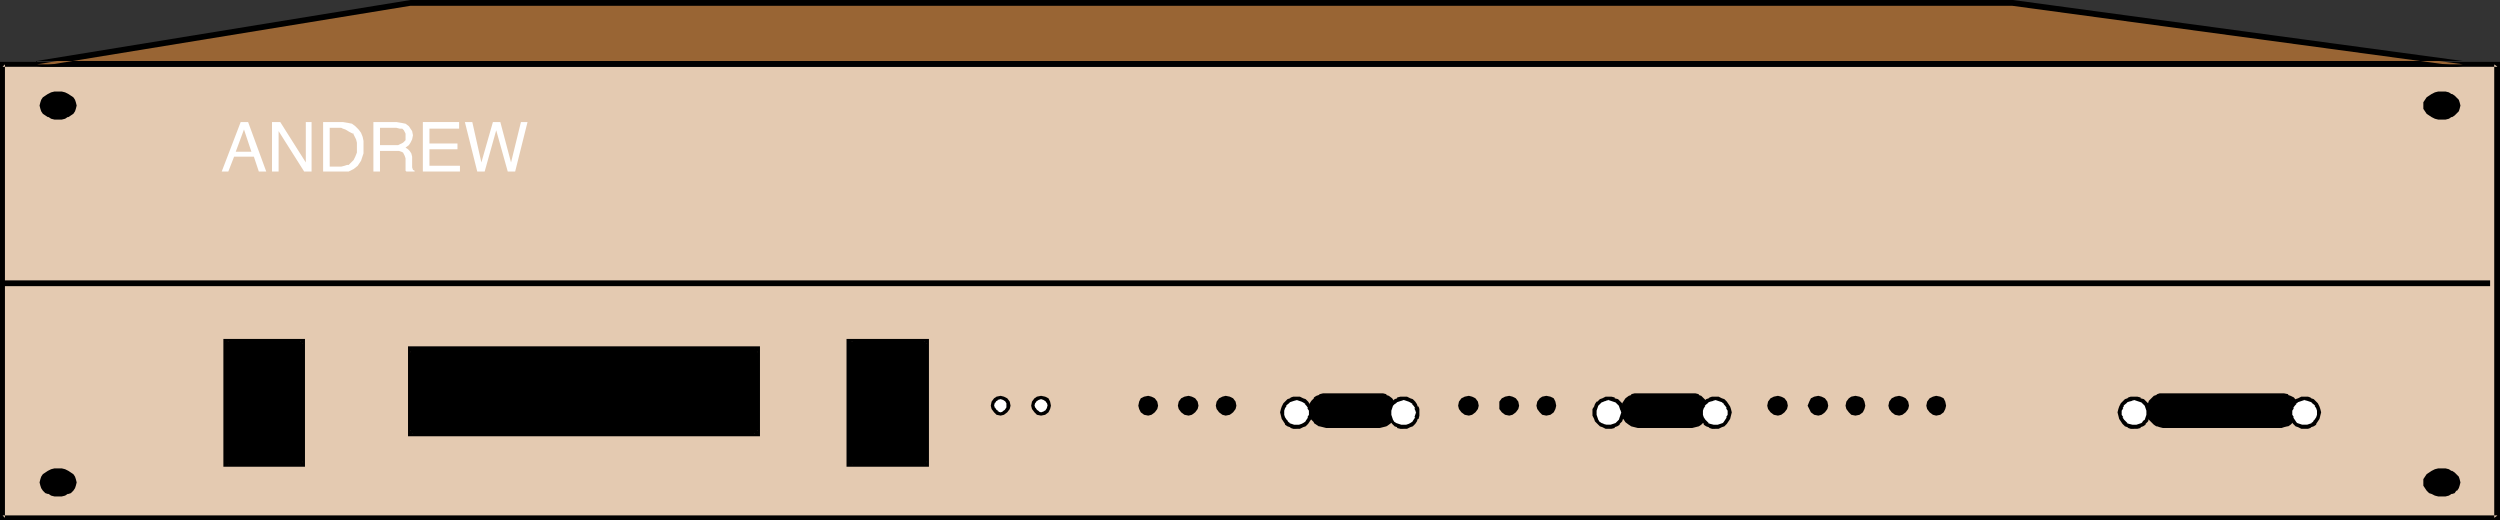 <?xml version="1.0" encoding="UTF-8" standalone="no"?>
<svg
   version="1.0"
   width="129.681mm"
   height="26.992mm"
   id="svg72"
   sodipodi:docname="Andrew Bridgeport 7606.wmf"
   xmlns:inkscape="http://www.inkscape.org/namespaces/inkscape"
   xmlns:sodipodi="http://sodipodi.sourceforge.net/DTD/sodipodi-0.dtd"
   xmlns="http://www.w3.org/2000/svg"
   xmlns:svg="http://www.w3.org/2000/svg">
  <rect width="100%" height="100%" fill="#333333" stroke="none"/>
  <sodipodi:namedview
     id="namedview72"
     pagecolor="#ffffff"
     bordercolor="#000000"
     borderopacity="0.25"
     inkscape:showpageshadow="2"
     inkscape:pageopacity="0.0"
     inkscape:pagecheckerboard="0"
     inkscape:deskcolor="#d1d1d1"
     inkscape:document-units="mm" />
  <defs
     id="defs1">
    <pattern
       id="WMFhbasepattern"
       patternUnits="userSpaceOnUse"
       width="6"
       height="6"
       x="0"
       y="0" />
  </defs>
  <path
     style="fill:#e4cab1;fill-opacity:1;fill-rule:evenodd;stroke:none"
     d="M 489.647,101.532 V 12.611 H 0.485 v 88.921 z"
     id="path1" />
  <path
     style="fill:#000000;fill-opacity:1;fill-rule:evenodd;stroke:none"
     d="M 490.132,102.017 V 12.126 H 0 v 89.891 h 490.132 l -0.485,-0.97 H 0.485 l 0.485,0.485 V 12.611 L 0.485,13.096 H 489.647 l -0.646,-0.485 v 88.921 l 0.646,-0.485 z"
     id="path2" />
  <path
     style="fill:#996534;fill-opacity:1;fill-rule:evenodd;stroke:none"
     d="M 394.627,0.485 482.86,12.611 H 7.272 L 80.477,0.485 Z"
     id="path3" />
  <path
     style="fill:#000000;fill-opacity:1;fill-rule:evenodd;stroke:none"
     d="m 394.627,1.132 h -0.162 l 88.395,11.964 v -1.132 H 7.272 v 1.132 L 80.477,1.132 v 0 H 394.627 V 0 H 80.477 V 0 L 7.11,11.964 7.272,13.096 H 482.86 v -1.132 L 394.627,0 v 0 z"
     id="path4" />
  <path
     style="fill:#000000;fill-opacity:1;fill-rule:evenodd;stroke:none"
     d="M 0.485,56.101 H 488.193 V 54.969 H 0.485 Z"
     id="path5" />
  <path
     style="fill:#000000;fill-opacity:1;fill-rule:evenodd;stroke:none"
     d="M 148.51,85.041 V 68.388 H 80.477 v 16.652 z"
     id="path6" />
  <path
     style="fill:#000000;fill-opacity:1;fill-rule:evenodd;stroke:none"
     d="M 148.995,85.526 V 67.903 H 79.992 v 17.623 h 69.003 l -0.485,-1.132 H 80.477 l 0.485,0.647 V 68.388 l -0.485,0.647 h 68.034 l -0.646,-0.647 v 16.652 l 0.646,-0.647 z"
     id="path7" />
  <path
     style="fill:#000000;fill-opacity:1;fill-rule:evenodd;stroke:none"
     d="M 59.307,91.023 V 66.933 H 44.278 v 24.089 z"
     id="path8" />
  <path
     style="fill:#000000;fill-opacity:1;fill-rule:evenodd;stroke:none"
     d="M 59.792,91.508 V 66.448 H 43.794 V 91.508 H 59.792 L 59.307,90.538 H 44.278 l 0.485,0.485 V 66.933 L 44.278,67.418 H 59.307 L 58.822,66.933 v 24.089 l 0.485,-0.485 z"
     id="path9" />
  <path
     style="fill:#000000;fill-opacity:1;fill-rule:evenodd;stroke:none"
     d="M 181.638,91.023 V 66.933 h -15.19 v 24.089 z"
     id="path10" />
  <path
     style="fill:#000000;fill-opacity:1;fill-rule:evenodd;stroke:none"
     d="M 182.123,91.508 V 66.448 h -16.16 v 25.06 h 16.16 l -0.485,-0.97 h -15.19 l 0.646,0.485 V 66.933 l -0.646,0.485 h 15.19 L 181.153,66.933 v 24.089 l 0.485,-0.485 z"
     id="path11" />
  <path
     style="fill:#000000;fill-opacity:1;fill-rule:evenodd;stroke:none"
     d="m 270.518,83.424 h 0.646 l 0.485,-0.162 0.485,-0.323 0.485,-0.323 0.485,-0.485 0.162,-0.485 0.162,-0.647 0.162,-0.485 -0.162,-0.647 -0.162,-0.647 -0.162,-0.485 -0.485,-0.485 -0.485,-0.323 -0.485,-0.162 -0.485,-0.323 h -0.646 -10.504 -0.646 l -0.646,0.323 -0.485,0.162 -0.323,0.323 -0.485,0.485 -0.323,0.485 -0.162,0.647 v 0.647 0.485 l 0.162,0.647 0.323,0.485 0.485,0.485 0.323,0.323 0.485,0.323 0.646,0.162 h 0.646 z"
     id="path12" />
  <path
     style="fill:#000000;fill-opacity:1;fill-rule:evenodd;stroke:none"
     d="m 270.518,83.909 v 0 l 0.646,-0.162 0.646,-0.162 v 0 l 0.485,-0.323 0.646,-0.485 0.323,-0.485 0.323,-0.485 v 0 l 0.323,-0.647 v -0.647 -0.808 l -0.323,-0.485 V 79.059 l -0.323,-0.485 -0.323,-0.485 -0.646,-0.485 -0.485,-0.162 v -0.162 l -0.646,-0.162 h -0.646 -10.504 -0.646 l -0.646,0.162 -0.162,0.162 -0.485,0.162 -0.485,0.323 v 0.162 l -0.485,0.485 -0.323,0.485 v 0.162 l -0.162,0.485 v 0.808 0.647 l 0.162,0.647 v 0 l 0.323,0.485 0.485,0.485 v 0.162 l 0.485,0.323 0.485,0.323 h 0.162 l 0.646,0.162 0.646,0.162 v 0 h 10.504 V 83.101 h -10.504 v 0 h -0.646 0.162 l -0.646,-0.323 v 0.162 l -0.485,-0.323 h 0.162 l -0.485,-0.323 v 0 l -0.323,-0.485 v 0.162 l -0.323,-0.485 h 0.162 l -0.162,-0.485 v 0 l -0.162,-0.647 v 0.162 l 0.162,-0.647 v 0.162 l 0.162,-0.647 -0.162,0.162 0.323,-0.485 v 0 l 0.323,-0.485 v 0 l 0.485,-0.323 h -0.162 l 0.485,-0.323 v 0.162 l 0.646,-0.162 h -0.162 l 0.646,-0.162 v 0 h 10.504 v 0 l 0.485,0.162 v 0 l 0.485,0.162 v -0.162 l 0.485,0.323 v 0 l 0.485,0.323 h -0.162 l 0.485,0.485 v 0 l 0.162,0.485 v -0.162 l 0.162,0.647 v -0.162 0.647 -0.162 0.647 0 l -0.162,0.485 v 0 l -0.162,0.485 v -0.162 l -0.485,0.485 h 0.162 l -0.485,0.323 v 0 l -0.485,0.323 v -0.162 l -0.485,0.323 v 0 h -0.485 v 0 z"
     id="path13" />
  <path
     style="fill:#ffffff;fill-opacity:1;fill-rule:evenodd;stroke:none"
     d="m 275.204,83.747 0.485,-0.162 0.646,-0.162 0.323,-0.162 0.485,-0.323 0.323,-0.485 0.162,-0.485 0.323,-0.485 v -0.647 -0.485 l -0.323,-0.485 -0.162,-0.485 -0.323,-0.323 -0.485,-0.485 -0.323,-0.162 -0.646,-0.162 -0.485,-0.162 -0.646,0.162 -0.485,0.162 -0.485,0.162 -0.485,0.485 -0.323,0.323 -0.162,0.485 -0.162,0.485 -0.162,0.485 0.162,0.647 0.162,0.485 0.162,0.485 0.323,0.485 0.485,0.323 0.485,0.162 0.485,0.162 z"
     id="path14" />
  <path
     style="fill:#000000;fill-opacity:1;fill-rule:evenodd;stroke:none"
     d="m 275.204,84.071 h 0.646 l 0.646,-0.323 0.485,-0.162 0.485,-0.485 0.323,-0.485 0.162,-0.485 h 0.162 l 0.162,-0.647 V 80.837 80.191 l -0.162,-0.485 h -0.162 l -0.162,-0.485 -0.323,-0.485 v 0 l -0.485,-0.485 -0.485,-0.162 -0.646,-0.323 h -0.646 -0.646 l -0.646,0.162 v 0.162 l -0.485,0.162 -0.485,0.485 h -0.162 l -0.162,0.485 -0.323,0.485 v 0 l -0.323,0.485 v 0.647 0.647 l 0.323,0.647 v 0 l 0.323,0.485 0.323,0.485 0.485,0.485 0.485,0.162 v 0.162 l 0.646,0.162 h 0.646 v -0.808 h -0.485 v 0 l -0.485,-0.162 v 0 l -0.485,-0.162 -0.485,-0.323 0.162,0.162 -0.323,-0.485 -0.162,-0.485 v 0 l -0.162,-0.485 v 0 -0.485 0.162 -0.647 0.162 l 0.162,-0.485 v 0 l 0.162,-0.485 v 0 l 0.323,-0.323 v 0 l 0.485,-0.323 h -0.162 l 0.485,-0.162 v 0 l 0.485,-0.162 v 0 l 0.485,-0.162 v 0 l 0.485,0.162 v 0 l 0.485,0.162 v 0 l 0.323,0.162 v 0 l 0.485,0.323 h -0.162 l 0.323,0.323 v 0 l 0.323,0.485 h -0.162 l 0.162,0.485 v -0.162 l 0.162,0.647 v -0.162 l -0.162,0.485 v 0 l -0.162,0.485 h 0.162 l -0.323,0.485 -0.323,0.485 0.162,-0.162 -0.485,0.323 -0.323,0.162 v 0 l -0.485,0.162 v 0 h -0.485 v 0 z"
     id="path15" />
  <path
     style="fill:#ffffff;fill-opacity:1;fill-rule:evenodd;stroke:none"
     d="m 254.197,83.747 0.646,-0.162 0.485,-0.162 0.485,-0.162 0.323,-0.323 0.323,-0.485 0.323,-0.485 0.162,-0.485 v -0.647 -0.485 l -0.162,-0.485 -0.323,-0.485 -0.323,-0.323 -0.323,-0.485 -0.485,-0.162 -0.485,-0.162 -0.646,-0.162 -0.485,0.162 -0.646,0.162 -0.485,0.162 -0.646,0.808 -0.323,0.485 -0.162,0.485 v 0.485 0.647 l 0.162,0.485 0.323,0.485 0.323,0.485 0.323,0.323 0.485,0.162 0.646,0.162 z"
     id="path16" />
  <path
     style="fill:#000000;fill-opacity:1;fill-rule:evenodd;stroke:none"
     d="m 254.197,84.071 h 0.646 l 0.646,-0.323 0.485,-0.162 0.485,-0.485 0.323,-0.485 0.323,-0.485 v 0 l 0.162,-0.647 0.162,-0.647 -0.162,-0.647 -0.162,-0.485 v 0 l -0.323,-0.485 -0.323,-0.485 v 0 l -0.485,-0.485 -0.485,-0.162 -0.646,-0.323 h -0.646 -0.646 l -0.485,0.162 -0.162,0.162 -0.485,0.162 -0.808,0.808 -0.323,0.647 v 0 l -0.162,0.485 -0.162,0.647 0.162,0.647 0.162,0.647 v 0 l 0.323,0.485 0.323,0.485 v 0.162 l 0.485,0.323 0.485,0.162 0.162,0.162 0.485,0.162 h 0.646 l 0.162,-0.808 h -0.646 v 0 l -0.485,-0.162 v 0 l -0.485,-0.162 h 0.162 l -0.485,-0.323 h 0.162 l -0.323,-0.323 v 0 l -0.323,-0.485 v 0 l -0.162,-0.485 v 0 -0.485 0.162 -0.647 0.162 l 0.162,-0.485 v 0 l 0.323,-0.485 h -0.162 l 0.808,-0.647 h -0.162 l 0.485,-0.162 v 0 l 0.485,-0.162 v 0 l 0.646,-0.162 h -0.162 l 0.485,0.162 v 0 l 0.485,0.162 v 0 l 0.323,0.162 v 0 l 0.485,0.323 h -0.162 l 0.323,0.323 v 0 l 0.323,0.485 h -0.162 l 0.323,0.485 v -0.162 0.647 -0.162 0.485 0 l -0.323,0.485 h 0.162 l -0.323,0.485 -0.323,0.485 0.162,-0.162 -0.485,0.323 -0.323,0.162 v 0 l -0.485,0.162 v 0 h -0.485 0.162 z"
     id="path17" />
  <path
     style="fill:#000000;fill-opacity:1;fill-rule:evenodd;stroke:none"
     d="m 331.764,83.424 h 0.485 l 0.646,-0.162 0.485,-0.323 0.485,-0.323 0.323,-0.485 0.323,-0.485 0.162,-0.647 v -0.485 -0.647 l -0.162,-0.647 -0.323,-0.485 -0.323,-0.485 -0.485,-0.323 -0.485,-0.162 -0.646,-0.323 h -0.485 -10.666 -0.646 l -0.485,0.323 -0.485,0.162 -0.485,0.323 -0.323,0.485 -0.323,0.485 -0.162,0.647 v 0.647 0.485 l 0.162,0.647 0.323,0.485 0.323,0.485 0.485,0.323 0.485,0.323 0.485,0.162 h 0.646 z"
     id="path18" />
  <path
     style="fill:#000000;fill-opacity:1;fill-rule:evenodd;stroke:none"
     d="m 331.764,83.909 v 0 l 0.646,-0.162 0.646,-0.162 v 0 l 0.485,-0.323 0.485,-0.485 0.485,-0.485 0.323,-0.485 v 0 l 0.162,-0.647 0.162,-0.647 -0.162,-0.808 -0.162,-0.485 V 79.059 l -0.323,-0.485 -0.485,-0.485 -0.485,-0.485 -0.485,-0.162 v -0.162 l -0.646,-0.162 h -0.646 -10.666 -0.646 l -0.646,0.162 v 0.162 l -0.485,0.162 -0.646,0.485 -0.323,0.485 -0.323,0.485 v 0.162 l -0.162,0.485 -0.162,0.808 0.162,0.647 0.162,0.647 v 0 l 0.323,0.485 0.323,0.485 0.646,0.485 0.485,0.323 v 0 l 0.646,0.162 0.646,0.162 v 0 h 10.666 V 83.101 h -10.666 0.162 -0.646 v 0 l -0.485,-0.323 v 0.162 l -0.485,-0.323 v 0 l -0.485,-0.323 h 0.162 l -0.485,-0.485 v 0.162 l -0.162,-0.485 v 0 l -0.162,-0.485 v 0 -0.647 0.162 -0.647 0.162 l 0.162,-0.647 v 0.162 l 0.162,-0.485 v 0 l 0.485,-0.485 h -0.162 l 0.485,-0.323 v 0 l 0.485,-0.323 v 0.162 l 0.485,-0.162 v 0 l 0.646,-0.162 h -0.162 10.666 -0.162 l 0.646,0.162 v 0 l 0.485,0.162 v -0.162 l 0.485,0.323 h -0.162 l 0.485,0.323 v 0 l 0.323,0.485 v 0 l 0.323,0.485 -0.162,-0.162 0.323,0.647 v -0.162 0.647 -0.162 0.647 0 l -0.323,0.485 h 0.162 l -0.323,0.485 v -0.162 l -0.323,0.485 v 0 l -0.485,0.323 h 0.162 l -0.485,0.323 v -0.162 l -0.485,0.323 v 0 h -0.646 0.162 z"
     id="path19" />
  <path
     style="fill:#ffffff;fill-opacity:1;fill-rule:evenodd;stroke:none"
     d="m 336.289,83.747 0.646,-0.162 0.485,-0.162 0.485,-0.162 0.323,-0.323 0.323,-0.485 0.323,-0.485 0.162,-0.485 v -0.647 -0.485 l -0.162,-0.485 -0.323,-0.485 -0.323,-0.323 -0.323,-0.485 -0.485,-0.162 -0.485,-0.162 -0.646,-0.162 -0.485,0.162 -0.646,0.162 -0.485,0.162 -0.646,0.808 -0.323,0.485 -0.162,0.485 v 0.485 0.647 l 0.162,0.485 0.323,0.485 0.323,0.485 0.323,0.323 0.485,0.162 0.646,0.162 z"
     id="path20" />
  <path
     style="fill:#000000;fill-opacity:1;fill-rule:evenodd;stroke:none"
     d="m 336.289,84.071 h 0.646 l 0.646,-0.323 0.485,-0.162 0.485,-0.485 0.323,-0.485 0.323,-0.485 v 0 l 0.162,-0.647 0.162,-0.647 -0.162,-0.647 -0.162,-0.485 v 0 l -0.323,-0.485 -0.323,-0.485 v 0 l -0.485,-0.485 -0.485,-0.162 -0.646,-0.323 h -0.646 -0.646 l -0.485,0.162 -0.162,0.162 -0.485,0.162 -0.808,0.808 -0.323,0.647 v 0 l -0.162,0.485 -0.162,0.647 0.162,0.647 0.162,0.647 v 0 l 0.323,0.485 0.323,0.485 v 0.162 l 0.485,0.323 0.485,0.162 0.162,0.162 0.485,0.162 h 0.646 l 0.162,-0.808 h -0.646 0.162 l -0.646,-0.162 v 0 l -0.485,-0.162 h 0.162 l -0.323,-0.323 v 0 l -0.323,-0.323 v 0 l -0.323,-0.485 v 0 l -0.162,-0.485 v 0 -0.485 0.162 -0.647 0.162 l 0.162,-0.485 v 0 l 0.323,-0.485 h -0.162 l 0.808,-0.647 h -0.162 l 0.485,-0.162 v 0 l 0.646,-0.162 h -0.162 l 0.646,-0.162 h -0.162 l 0.485,0.162 v 0 l 0.485,0.162 v 0 l 0.485,0.162 h -0.162 l 0.485,0.323 h -0.162 l 0.323,0.323 v 0 l 0.323,0.485 h -0.162 l 0.323,0.485 v -0.162 0.647 -0.162 0.485 0 l -0.323,0.485 h 0.162 l -0.323,0.485 -0.323,0.485 0.162,-0.162 -0.323,0.323 -0.485,0.162 v 0 l -0.485,0.162 v 0 h -0.485 0.162 z"
     id="path21" />
  <path
     style="fill:#ffffff;fill-opacity:1;fill-rule:evenodd;stroke:none"
     d="m 315.281,83.747 0.646,-0.162 0.485,-0.162 0.485,-0.162 0.485,-0.323 0.323,-0.485 0.162,-0.485 0.323,-0.485 v -0.647 -0.485 l -0.323,-0.485 -0.162,-0.485 -0.808,-0.808 -0.485,-0.162 -0.485,-0.162 -0.646,-0.162 -0.485,0.162 -0.485,0.162 -0.485,0.162 -0.485,0.485 -0.323,0.323 -0.162,0.485 -0.162,0.485 -0.162,0.485 0.162,0.647 0.162,0.485 0.162,0.485 0.323,0.485 0.485,0.323 0.485,0.162 0.485,0.162 z"
     id="path22" />
  <path
     style="fill:#000000;fill-opacity:1;fill-rule:evenodd;stroke:none"
     d="m 315.281,84.071 h 0.646 l 0.646,-0.162 v -0.162 l 0.485,-0.162 0.485,-0.323 V 83.101 l 0.485,-0.485 0.162,-0.485 h 0.162 l 0.162,-0.647 V 80.837 80.191 l -0.162,-0.485 h -0.162 l -0.162,-0.647 -0.808,-0.808 -0.646,-0.162 v -0.162 l -0.646,-0.162 h -0.646 -0.485 l -0.646,0.323 -0.485,0.162 -0.485,0.485 h -0.162 l -0.323,0.485 -0.162,0.485 v 0 l -0.323,0.485 v 0.647 0.647 l 0.323,0.647 v 0 l 0.162,0.485 0.485,0.485 0.485,0.485 0.485,0.162 0.646,0.323 h 0.485 l 0.162,-0.808 h -0.646 0.162 l -0.646,-0.162 h 0.162 l -0.485,-0.162 -0.485,-0.323 0.162,0.162 -0.323,-0.485 -0.162,-0.485 v 0 l -0.162,-0.485 v 0 -0.485 0.162 -0.647 0.162 l 0.162,-0.485 v 0 l 0.162,-0.485 v 0 l 0.323,-0.323 v 0 l 0.323,-0.323 v 0 l 0.485,-0.162 h -0.162 l 0.646,-0.162 h -0.162 l 0.646,-0.162 h -0.162 l 0.485,0.162 v 0 l 0.485,0.162 v 0 l 0.485,0.162 v 0 l 0.646,0.647 v 0 l 0.162,0.485 v 0 l 0.162,0.485 v -0.162 l 0.162,0.647 v -0.162 l -0.162,0.485 v 0 l -0.162,0.485 v 0 l -0.162,0.485 v 0 l -0.323,0.323 v 0 l -0.323,0.323 v 0 l -0.485,0.162 v 0 l -0.485,0.162 v 0 h -0.485 0.162 z"
     id="path23" />
  <path
     style="fill:#000000;fill-opacity:1;fill-rule:evenodd;stroke:none"
     d="m 447.147,83.424 h 0.646 l 0.646,-0.162 0.485,-0.323 0.485,-0.323 0.323,-0.485 0.162,-0.485 0.323,-0.647 v -0.485 h 0.323 v -0.647 l -0.323,-0.647 -0.323,-0.485 -0.323,-0.485 -0.646,-0.323 -0.485,-0.162 -0.646,-0.323 h -0.646 -22.947 -0.646 l -0.646,0.323 -0.485,0.162 -0.323,0.323 -0.485,0.485 -0.323,0.485 -0.162,0.647 v 0.647 0.485 l 0.162,0.647 0.323,0.485 0.485,0.485 0.323,0.323 0.485,0.323 0.646,0.162 h 0.646 z"
     id="path24" />
  <path
     style="fill:#000000;fill-opacity:1;fill-rule:evenodd;stroke:none"
     d="m 447.147,83.909 h 0.162 l 0.485,-0.162 0.646,-0.162 h 0.162 l 0.485,-0.323 0.485,-0.485 0.485,-0.485 0.162,-0.485 h 0.162 l 0.162,-0.647 v -0.647 l -0.323,0.323 h 0.808 l -0.162,-1.132 -0.323,-0.485 V 79.059 l -0.323,-0.485 v 0 l -0.485,-0.647 -0.646,-0.323 v 0 l -0.485,-0.162 v -0.162 l -0.808,-0.162 h -0.485 -23.27 -0.646 l -0.485,0.162 -0.162,0.162 -0.485,0.162 -0.485,0.485 -0.485,0.485 v 0 l -0.162,0.485 -0.323,0.647 v 0.808 0.647 l 0.323,0.647 0.162,0.485 v 0 l 0.485,0.485 0.485,0.485 0.485,0.323 h 0.162 l 0.485,0.162 0.646,0.162 h 0.162 22.947 V 83.101 h -22.947 v 0 h -0.646 0.162 l -0.646,-0.323 0.162,0.162 -0.646,-0.323 h 0.162 l -0.485,-0.323 h 0.162 l -0.485,-0.485 v 0.162 l -0.323,-0.485 h 0.162 l -0.162,-0.485 v 0 l -0.162,-0.647 v 0.162 l 0.162,-0.647 v 0.162 l 0.162,-0.647 -0.162,0.162 0.323,-0.485 v 0 l 0.485,-0.485 h -0.162 l 0.485,-0.323 h -0.162 l 0.646,-0.323 -0.162,0.162 0.646,-0.162 h -0.162 l 0.646,-0.162 v 0 h 22.947 v 0 l 0.646,0.162 h -0.162 l 0.646,0.162 v -0.162 l 0.646,0.323 h -0.162 l 0.646,0.323 h -0.162 l 0.485,0.485 v 0 l 0.162,0.485 v -0.162 l 0.323,0.647 v -0.162 0.647 l 0.323,-0.485 h -0.646 l -0.162,0.97 v 0 l -0.162,0.485 h 0.162 l -0.323,0.485 v -0.162 l -0.323,0.485 v 0 l -0.485,0.323 v 0 l -0.485,0.323 0.162,-0.162 -0.646,0.323 h 0.162 -0.646 v 0 z"
     id="path25" />
  <path
     style="fill:#ffffff;fill-opacity:1;fill-rule:evenodd;stroke:none"
     d="m 451.833,83.747 0.485,-0.162 0.646,-0.162 0.485,-0.162 0.323,-0.323 0.323,-0.485 0.323,-0.485 0.162,-0.485 v -0.647 -0.485 l -0.162,-0.485 -0.323,-0.485 -0.646,-0.808 -0.485,-0.162 -0.646,-0.162 -0.485,-0.162 -0.646,0.162 -0.485,0.162 -0.485,0.162 -0.323,0.485 -0.323,0.323 -0.323,0.485 -0.162,0.485 v 0.485 0.647 l 0.162,0.485 0.323,0.485 0.323,0.485 0.323,0.323 0.485,0.162 0.485,0.162 z"
     id="path26" />
  <path
     style="fill:#000000;fill-opacity:1;fill-rule:evenodd;stroke:none"
     d="m 451.833,84.071 h 0.646 l 0.485,-0.162 0.162,-0.162 0.485,-0.162 0.485,-0.323 V 83.101 l 0.323,-0.485 0.323,-0.485 v 0 l 0.162,-0.647 0.162,-0.647 -0.162,-0.647 -0.162,-0.485 v 0 l -0.323,-0.647 -0.808,-0.808 -0.485,-0.162 -0.162,-0.162 -0.485,-0.162 h -0.646 -0.646 l -0.646,0.323 -0.485,0.162 -0.485,0.485 v 0 l -0.323,0.485 -0.323,0.485 v 0 l -0.162,0.485 -0.162,0.647 0.162,0.647 0.162,0.647 v 0 l 0.323,0.485 0.323,0.485 0.485,0.485 0.485,0.162 0.646,0.323 h 0.646 v -0.808 h -0.485 v 0 l -0.485,-0.162 v 0 l -0.485,-0.162 -0.323,-0.323 0.162,0.162 -0.323,-0.485 -0.323,-0.485 h 0.162 l -0.323,-0.485 v 0 -0.485 0.162 -0.647 0.162 l 0.323,-0.485 h -0.162 l 0.323,-0.485 v 0 l 0.323,-0.323 h -0.162 l 0.485,-0.323 h -0.162 l 0.485,-0.162 v 0 l 0.485,-0.162 v 0 l 0.485,-0.162 h -0.162 l 0.646,0.162 v 0 l 0.485,0.162 v 0 l 0.485,0.162 h -0.162 l 0.808,0.647 h -0.162 l 0.323,0.485 v 0 l 0.162,0.485 v -0.162 0.647 -0.162 0.485 0 l -0.162,0.485 v 0 l -0.323,0.485 v 0 l -0.323,0.323 h 0.162 l -0.485,0.323 h 0.162 l -0.485,0.162 v 0 l -0.485,0.162 v 0 h -0.646 0.162 z"
     id="path27" />
  <path
     style="fill:#ffffff;fill-opacity:1;fill-rule:evenodd;stroke:none"
     d="m 418.382,83.747 0.646,-0.162 0.485,-0.162 0.485,-0.162 0.323,-0.323 0.485,-0.485 0.162,-0.485 0.162,-0.485 0.162,-0.647 -0.162,-0.485 -0.162,-0.485 -0.162,-0.485 -0.808,-0.808 -0.485,-0.162 -0.485,-0.162 -0.646,-0.162 -0.485,0.162 -0.646,0.162 -0.485,0.162 -0.646,0.808 -0.323,0.485 -0.162,0.485 v 0.485 0.647 l 0.162,0.485 0.323,0.485 0.323,0.485 0.323,0.323 0.485,0.162 0.646,0.162 z"
     id="path28" />
  <path
     style="fill:#000000;fill-opacity:1;fill-rule:evenodd;stroke:none"
     d="m 418.382,84.071 h 0.646 l 0.646,-0.162 v -0.162 l 0.485,-0.162 0.485,-0.323 V 83.101 l 0.485,-0.485 0.162,-0.485 v 0 l 0.323,-0.647 V 80.837 80.191 l -0.323,-0.485 v 0 l -0.162,-0.647 -0.808,-0.808 -0.646,-0.162 v -0.162 l -0.646,-0.162 h -0.646 -0.646 l -0.485,0.162 -0.162,0.162 -0.485,0.162 -0.808,0.808 -0.323,0.647 v 0 l -0.162,0.485 -0.162,0.647 0.162,0.647 0.162,0.647 v 0 l 0.323,0.485 0.323,0.485 0.162,0.162 0.323,0.323 0.485,0.162 0.162,0.162 0.485,0.162 h 0.646 l 0.162,-0.808 h -0.646 0.162 l -0.646,-0.162 v 0 l -0.485,-0.162 h 0.162 l -0.323,-0.323 v 0 l -0.323,-0.323 v 0 l -0.323,-0.485 h 0.162 l -0.323,-0.485 v 0 -0.485 0.162 -0.647 0.162 l 0.323,-0.485 h -0.162 l 0.323,-0.485 h -0.162 l 0.808,-0.647 h -0.162 l 0.485,-0.162 v 0 l 0.646,-0.162 h -0.162 l 0.646,-0.162 h -0.162 l 0.485,0.162 v 0 l 0.485,0.162 v 0 l 0.485,0.162 v 0 l 0.646,0.647 v 0 l 0.162,0.485 v 0 l 0.162,0.485 v -0.162 0.647 -0.162 0.485 0 l -0.162,0.485 v 0 l -0.162,0.485 v 0 l -0.485,0.323 h 0.162 l -0.323,0.323 v 0 l -0.485,0.162 v 0 l -0.485,0.162 v 0 h -0.485 0.162 z"
     id="path29" />
  <path
     style="fill:#ffffff;fill-opacity:1;fill-rule:evenodd;stroke:none"
     d="m 196.182,81.161 0.646,-0.162 0.485,-0.323 0.323,-0.485 0.162,-0.647 -0.162,-0.647 -0.323,-0.485 -0.485,-0.323 -0.646,-0.162 -0.646,0.162 -0.485,0.323 -0.323,0.485 -0.162,0.647 0.162,0.647 0.323,0.485 0.485,0.323 z"
     id="path30" />
  <path
     style="fill:#000000;fill-opacity:1;fill-rule:evenodd;stroke:none"
     d="m 196.182,81.484 0.646,-0.162 0.646,-0.485 0.485,-0.647 0.162,-0.647 -0.162,-0.808 -0.485,-0.647 -0.646,-0.323 -0.646,-0.162 -0.808,0.162 -0.485,0.323 -0.485,0.647 -0.162,0.808 0.162,0.647 0.485,0.647 0.485,0.485 0.808,0.162 v -0.647 l -0.646,-0.162 h 0.323 l -0.485,-0.323 v 0 l -0.323,-0.485 v 0.162 l -0.162,-0.647 v 0.162 l 0.162,-0.647 v 0.162 l 0.323,-0.485 -0.162,0.162 0.485,-0.323 h -0.162 l 0.646,-0.162 v 0 l 0.485,0.162 v 0 l 0.485,0.323 -0.162,-0.162 0.323,0.485 v -0.162 0.647 -0.162 0.647 -0.162 l -0.323,0.485 v 0 l -0.485,0.323 h 0.162 l -0.485,0.162 v 0 z"
     id="path31" />
  <path
     style="fill:#ffffff;fill-opacity:1;fill-rule:evenodd;stroke:none"
     d="m 204.101,81.161 0.646,-0.162 0.485,-0.323 0.323,-0.485 0.162,-0.647 -0.162,-0.647 -0.323,-0.485 -0.485,-0.323 -0.646,-0.162 -0.646,0.162 -0.485,0.323 -0.323,0.485 -0.162,0.647 0.162,0.647 0.323,0.485 0.485,0.323 z"
     id="path32" />
  <path
     style="fill:#000000;fill-opacity:1;fill-rule:evenodd;stroke:none"
     d="m 204.101,81.484 0.808,-0.162 0.646,-0.485 0.323,-0.647 0.162,-0.647 -0.162,-0.808 -0.323,-0.647 -0.646,-0.323 -0.808,-0.162 -0.808,0.162 -0.485,0.323 -0.485,0.647 -0.162,0.808 0.162,0.647 0.485,0.647 0.485,0.485 0.808,0.162 v -0.647 l -0.485,-0.162 h 0.162 l -0.485,-0.323 v 0 l -0.323,-0.485 v 0.162 l -0.162,-0.647 v 0.162 l 0.162,-0.647 v 0.162 l 0.323,-0.485 -0.162,0.162 0.485,-0.323 v 0 l 0.485,-0.162 v 0 l 0.485,0.162 v 0 l 0.485,0.323 -0.162,-0.162 0.323,0.485 v -0.162 l 0.162,0.647 v -0.162 l -0.162,0.647 v 0 l -0.323,0.485 0.162,-0.162 -0.485,0.323 v 0 l -0.485,0.162 v 0 z"
     id="path33" />
  <path
     style="fill:#000000;fill-opacity:1;fill-rule:evenodd;stroke:none"
     d="m 225.109,81.161 0.646,-0.162 0.485,-0.323 0.323,-0.485 0.162,-0.647 -0.162,-0.647 -0.323,-0.485 -0.485,-0.323 -0.646,-0.162 -0.646,0.162 -0.485,0.323 -0.323,0.485 -0.162,0.647 0.162,0.647 0.323,0.485 0.485,0.323 z"
     id="path34" />
  <path
     style="fill:#000000;fill-opacity:1;fill-rule:evenodd;stroke:none"
     d="m 225.109,81.484 0.646,-0.162 0.646,-0.485 0.485,-0.647 0.162,-0.647 -0.162,-0.808 -0.485,-0.647 -0.646,-0.323 -0.646,-0.162 -0.808,0.162 -0.646,0.323 -0.323,0.647 -0.162,0.808 0.162,0.647 0.323,0.647 0.646,0.485 0.808,0.162 v -0.647 l -0.646,-0.162 h 0.162 l -0.485,-0.323 h 0.162 l -0.323,-0.485 v 0.162 l -0.162,-0.647 v 0.162 l 0.162,-0.647 v 0.162 l 0.323,-0.485 -0.162,0.162 0.485,-0.323 h -0.162 l 0.646,-0.162 h -0.162 l 0.646,0.162 h -0.162 l 0.485,0.323 v -0.162 l 0.323,0.485 v -0.162 0.647 -0.162 0.647 -0.162 l -0.323,0.485 v 0 l -0.485,0.323 h 0.162 l -0.646,0.162 h 0.162 z"
     id="path35" />
  <path
     style="fill:#000000;fill-opacity:1;fill-rule:evenodd;stroke:none"
     d="m 233.027,81.161 0.646,-0.162 0.485,-0.323 0.323,-0.485 0.162,-0.647 -0.162,-0.647 -0.323,-0.485 -0.485,-0.323 -0.646,-0.162 -0.646,0.162 -0.485,0.323 -0.485,0.485 v 0.647 0.647 l 0.485,0.485 0.485,0.323 z"
     id="path36" />
  <path
     style="fill:#000000;fill-opacity:1;fill-rule:evenodd;stroke:none"
     d="m 233.027,81.484 0.646,-0.162 0.646,-0.485 0.485,-0.647 0.162,-0.647 -0.162,-0.808 -0.485,-0.647 -0.646,-0.323 -0.646,-0.162 -0.808,0.162 -0.646,0.323 -0.485,0.647 -0.162,0.808 0.162,0.647 0.485,0.647 0.646,0.485 0.808,0.162 v -0.647 l -0.646,-0.162 h 0.162 l -0.485,-0.323 h 0.162 l -0.485,-0.485 0.162,0.162 -0.162,-0.647 v 0.162 l 0.162,-0.647 -0.162,0.162 0.485,-0.485 -0.162,0.162 0.485,-0.323 h -0.162 l 0.646,-0.162 h -0.162 l 0.646,0.162 h -0.162 l 0.646,0.323 -0.162,-0.162 0.323,0.485 v -0.162 0.647 -0.162 0.647 -0.162 l -0.323,0.485 v 0 l -0.485,0.323 h 0.162 l -0.646,0.162 h 0.162 z"
     id="path37" />
  <path
     style="fill:#000000;fill-opacity:1;fill-rule:evenodd;stroke:none"
     d="m 240.299,81.161 0.646,-0.162 0.485,-0.323 0.485,-0.485 v -0.647 -0.647 l -0.485,-0.485 -0.485,-0.323 -0.646,-0.162 -0.646,0.162 -0.485,0.323 -0.323,0.485 -0.162,0.647 0.162,0.647 0.323,0.485 0.485,0.323 z"
     id="path38" />
  <path
     style="fill:#000000;fill-opacity:1;fill-rule:evenodd;stroke:none"
     d="m 240.299,81.484 0.808,-0.162 0.646,-0.485 0.485,-0.647 0.162,-0.647 -0.162,-0.808 -0.485,-0.647 -0.646,-0.323 -0.808,-0.162 -0.646,0.162 -0.646,0.323 -0.485,0.647 -0.162,0.808 0.162,0.647 0.485,0.647 0.646,0.485 0.646,0.162 v -0.647 l -0.485,-0.162 h 0.162 l -0.485,-0.323 v 0 l -0.323,-0.485 v 0.162 -0.647 0.162 -0.647 0.162 l 0.323,-0.485 -0.162,0.162 0.485,-0.323 v 0 l 0.485,-0.162 v 0 l 0.646,0.162 h -0.162 l 0.485,0.323 -0.162,-0.162 0.485,0.485 -0.162,-0.162 0.162,0.647 v -0.162 l -0.162,0.647 0.162,-0.162 -0.485,0.485 h 0.162 l -0.485,0.323 h 0.162 l -0.646,0.162 v 0 z"
     id="path39" />
  <path
     style="fill:#000000;fill-opacity:1;fill-rule:evenodd;stroke:none"
     d="m 287.971,81.161 0.485,-0.162 0.646,-0.323 0.323,-0.485 0.162,-0.647 -0.162,-0.647 -0.323,-0.485 -0.646,-0.323 -0.485,-0.162 -0.646,0.162 -0.646,0.323 -0.162,0.485 -0.162,0.647 0.162,0.647 0.162,0.485 0.646,0.323 z"
     id="path40" />
  <path
     style="fill:#000000;fill-opacity:1;fill-rule:evenodd;stroke:none"
     d="m 287.971,81.484 0.646,-0.162 0.646,-0.485 0.485,-0.647 0.162,-0.647 -0.162,-0.808 -0.485,-0.647 -0.646,-0.323 -0.646,-0.162 -0.808,0.162 -0.646,0.323 -0.485,0.647 -0.162,0.808 0.162,0.647 0.485,0.647 0.646,0.485 0.808,0.162 v -0.647 l -0.646,-0.162 h 0.162 l -0.485,-0.323 v 0.162 l -0.323,-0.485 h 0.162 l -0.162,-0.647 v 0.162 l 0.162,-0.647 -0.162,0.162 0.323,-0.485 v 0.162 l 0.485,-0.323 h -0.162 l 0.646,-0.162 h -0.162 l 0.646,0.162 h -0.162 l 0.485,0.323 v -0.162 l 0.323,0.485 v -0.162 0.647 -0.162 0.647 -0.162 l -0.323,0.485 v 0 l -0.485,0.323 h 0.162 l -0.646,0.162 h 0.162 z"
     id="path41" />
  <path
     style="fill:#000000;fill-opacity:1;fill-rule:evenodd;stroke:none"
     d="m 295.889,81.161 0.646,-0.162 0.485,-0.323 0.323,-0.485 0.162,-0.647 -0.162,-0.647 -0.323,-0.485 -0.485,-0.323 -0.646,-0.162 -0.646,0.162 -0.485,0.323 -0.323,0.485 -0.162,0.647 0.162,0.647 0.323,0.485 0.485,0.323 z"
     id="path42" />
  <path
     style="fill:#000000;fill-opacity:1;fill-rule:evenodd;stroke:none"
     d="m 295.889,81.484 0.646,-0.162 0.646,-0.485 0.485,-0.647 0.162,-0.647 -0.162,-0.808 -0.485,-0.647 -0.646,-0.323 -0.646,-0.162 -0.808,0.162 -0.646,0.323 -0.485,0.647 v 0.808 0.647 l 0.485,0.647 0.646,0.485 0.808,0.162 v -0.647 l -0.646,-0.162 h 0.162 l -0.485,-0.323 v 0.162 l -0.162,-0.485 v 0 l -0.162,-0.647 v 0.162 l 0.162,-0.647 v 0.162 l 0.162,-0.485 v 0.162 l 0.485,-0.323 h -0.162 l 0.646,-0.162 h -0.162 l 0.646,0.162 h -0.162 l 0.485,0.323 v -0.162 l 0.323,0.485 v -0.162 0.647 -0.162 0.647 -0.162 l -0.323,0.485 v 0 l -0.485,0.323 h 0.162 l -0.646,0.162 h 0.162 z"
     id="path43" />
  <path
     style="fill:#000000;fill-opacity:1;fill-rule:evenodd;stroke:none"
     d="m 303.161,81.161 0.646,-0.162 0.485,-0.323 0.323,-0.485 0.162,-0.647 -0.162,-0.647 -0.323,-0.485 -0.485,-0.323 -0.646,-0.162 -0.646,0.162 -0.485,0.323 -0.323,0.485 -0.162,0.647 0.162,0.647 0.323,0.485 0.485,0.323 z"
     id="path44" />
  <path
     style="fill:#000000;fill-opacity:1;fill-rule:evenodd;stroke:none"
     d="m 303.161,81.484 0.808,-0.162 0.646,-0.485 0.323,-0.647 0.162,-0.647 -0.162,-0.808 -0.323,-0.647 -0.646,-0.323 -0.808,-0.162 -0.808,0.162 -0.485,0.323 -0.485,0.647 -0.162,0.808 0.162,0.647 0.485,0.647 0.485,0.485 0.808,0.162 v -0.647 l -0.485,-0.162 h 0.162 l -0.485,-0.323 v 0 l -0.323,-0.485 v 0.162 l -0.162,-0.647 v 0.162 l 0.162,-0.647 v 0.162 l 0.323,-0.485 -0.162,0.162 0.485,-0.323 v 0 l 0.485,-0.162 v 0 l 0.485,0.162 v 0 l 0.485,0.323 -0.162,-0.162 0.323,0.485 v -0.162 l 0.162,0.647 v -0.162 l -0.162,0.647 v 0 l -0.323,0.485 0.162,-0.162 -0.485,0.323 v 0 l -0.485,0.162 v 0 z"
     id="path45" />
  <path
     style="fill:#000000;fill-opacity:1;fill-rule:evenodd;stroke:none"
     d="m 348.571,81.161 0.485,-0.162 0.485,-0.323 0.485,-0.485 v -0.647 -0.647 l -0.485,-0.485 -0.485,-0.323 -0.485,-0.162 -0.646,0.162 -0.646,0.323 -0.323,0.485 v 0.647 0.647 l 0.323,0.485 0.646,0.323 z"
     id="path46" />
  <path
     style="fill:#000000;fill-opacity:1;fill-rule:evenodd;stroke:none"
     d="m 348.571,81.484 0.646,-0.162 0.646,-0.485 0.485,-0.647 0.162,-0.647 -0.162,-0.808 -0.485,-0.647 -0.646,-0.323 -0.646,-0.162 -0.808,0.162 -0.646,0.323 -0.485,0.647 -0.162,0.808 0.162,0.647 0.485,0.647 0.646,0.485 0.808,0.162 v -0.647 l -0.646,-0.162 h 0.162 l -0.646,-0.323 0.162,0.162 -0.323,-0.485 h 0.162 l -0.162,-0.647 v 0.162 l 0.162,-0.647 -0.162,0.162 0.323,-0.485 -0.162,0.162 0.646,-0.323 h -0.162 l 0.646,-0.162 h -0.162 l 0.646,0.162 h -0.162 l 0.485,0.323 -0.162,-0.162 0.485,0.485 -0.162,-0.162 0.162,0.647 v -0.162 l -0.162,0.647 0.162,-0.162 -0.485,0.485 h 0.162 l -0.485,0.323 h 0.162 l -0.646,0.162 h 0.162 z"
     id="path47" />
  <path
     style="fill:#000000;fill-opacity:1;fill-rule:evenodd;stroke:none"
     d="m 356.489,81.161 0.485,-0.162 0.485,-0.323 0.485,-0.485 0.162,-0.647 -0.162,-0.647 -0.485,-0.485 -0.485,-0.323 -0.485,-0.162 -0.646,0.162 -0.485,0.323 -0.485,0.485 v 0.647 0.647 l 0.485,0.485 0.485,0.323 z"
     id="path48" />
  <path
     style="fill:#000000;fill-opacity:1;fill-rule:evenodd;stroke:none"
     d="m 356.489,81.484 0.646,-0.162 0.646,-0.485 0.485,-0.647 0.162,-0.647 -0.162,-0.808 -0.485,-0.647 -0.646,-0.323 -0.646,-0.162 -0.808,0.162 -0.646,0.323 -0.323,0.647 -0.323,0.808 0.323,0.647 0.323,0.647 0.646,0.485 0.808,0.162 v -0.647 l -0.646,-0.162 h 0.162 l -0.485,-0.323 h 0.162 l -0.485,-0.485 0.162,0.162 -0.162,-0.647 v 0.162 l 0.162,-0.647 -0.162,0.162 0.485,-0.485 -0.162,0.162 0.485,-0.323 h -0.162 l 0.646,-0.162 h -0.162 l 0.646,0.162 h -0.162 l 0.485,0.323 v -0.162 l 0.323,0.485 -0.162,-0.162 0.162,0.647 v -0.162 l -0.162,0.647 0.162,-0.162 -0.323,0.485 v 0 l -0.485,0.323 h 0.162 l -0.646,0.162 h 0.162 z"
     id="path49" />
  <path
     style="fill:#000000;fill-opacity:1;fill-rule:evenodd;stroke:none"
     d="m 363.761,81.161 0.646,-0.162 0.485,-0.323 0.323,-0.485 0.162,-0.647 -0.162,-0.647 -0.323,-0.485 -0.485,-0.323 -0.646,-0.162 -0.646,0.162 -0.485,0.323 -0.323,0.485 -0.162,0.647 0.162,0.647 0.323,0.485 0.485,0.323 z"
     id="path50" />
  <path
     style="fill:#000000;fill-opacity:1;fill-rule:evenodd;stroke:none"
     d="m 363.761,81.484 0.808,-0.162 0.646,-0.485 0.323,-0.647 0.162,-0.647 -0.162,-0.808 -0.323,-0.647 -0.646,-0.323 -0.808,-0.162 -0.808,0.162 -0.485,0.323 -0.485,0.647 -0.162,0.808 0.162,0.647 0.485,0.647 0.485,0.485 0.808,0.162 0.162,-0.647 -0.808,-0.162 h 0.323 l -0.485,-0.323 v 0 l -0.323,-0.485 v 0.162 l -0.162,-0.647 v 0.162 l 0.162,-0.647 v 0.162 l 0.323,-0.485 -0.162,0.162 0.485,-0.323 h -0.162 l 0.808,-0.162 h -0.162 l 0.646,0.162 h -0.162 l 0.485,0.323 -0.162,-0.162 0.323,0.485 v -0.162 l 0.162,0.647 v -0.162 l -0.162,0.647 v 0 l -0.323,0.485 0.162,-0.162 -0.485,0.323 h 0.162 l -0.646,0.162 h 0.162 z"
     id="path51" />
  <path
     style="fill:#000000;fill-opacity:1;fill-rule:evenodd;stroke:none"
     d="m 372.326,81.161 0.646,-0.162 0.485,-0.323 0.323,-0.485 v -0.647 -0.647 l -0.323,-0.485 -0.485,-0.323 -0.646,-0.162 -0.646,0.162 -0.485,0.323 -0.485,0.485 v 0.647 0.647 l 0.485,0.485 0.485,0.323 z"
     id="path52" />
  <path
     style="fill:#000000;fill-opacity:1;fill-rule:evenodd;stroke:none"
     d="m 372.326,81.484 0.646,-0.162 0.646,-0.485 0.485,-0.647 0.162,-0.647 -0.162,-0.808 -0.485,-0.647 -0.646,-0.323 -0.646,-0.162 -0.808,0.162 -0.646,0.323 -0.485,0.647 -0.162,0.808 0.162,0.647 0.485,0.647 0.646,0.485 0.808,0.162 v -0.647 l -0.646,-0.162 h 0.162 l -0.485,-0.323 v 0 l -0.323,-0.485 0.162,0.162 -0.162,-0.647 v 0.162 l 0.162,-0.647 -0.162,0.162 0.323,-0.485 v 0.162 l 0.485,-0.323 h -0.162 l 0.646,-0.162 h -0.162 l 0.646,0.162 h -0.162 l 0.485,0.323 v -0.162 l 0.323,0.485 -0.162,-0.162 0.162,0.647 v -0.162 l -0.162,0.647 h 0.162 l -0.323,0.485 v -0.162 l -0.485,0.323 h 0.162 l -0.646,0.162 h 0.162 z"
     id="path53" />
  <path
     style="fill:#000000;fill-opacity:1;fill-rule:evenodd;stroke:none"
     d="m 379.598,81.161 0.646,-0.162 0.485,-0.323 0.323,-0.485 0.162,-0.647 -0.162,-0.647 -0.323,-0.485 -0.485,-0.323 -0.646,-0.162 -0.646,0.162 -0.485,0.323 -0.323,0.485 -0.162,0.647 0.162,0.647 0.323,0.485 0.485,0.323 z"
     id="path54" />
  <path
     style="fill:#000000;fill-opacity:1;fill-rule:evenodd;stroke:none"
     d="m 379.598,81.484 0.808,-0.162 0.646,-0.485 0.323,-0.647 0.162,-0.647 -0.162,-0.808 -0.323,-0.647 -0.646,-0.323 -0.808,-0.162 -0.646,0.162 -0.646,0.323 -0.485,0.647 -0.162,0.808 0.162,0.647 0.485,0.647 0.646,0.485 0.646,0.162 v -0.647 l -0.485,-0.162 h 0.162 l -0.485,-0.323 v 0 l -0.323,-0.485 v 0.162 l -0.162,-0.647 v 0.162 l 0.162,-0.647 v 0.162 l 0.323,-0.485 -0.162,0.162 0.485,-0.323 v 0 l 0.485,-0.162 v 0 l 0.485,0.162 v 0 l 0.485,0.323 -0.162,-0.162 0.323,0.485 v -0.162 l 0.162,0.647 v -0.162 l -0.162,0.647 v 0 l -0.323,0.485 0.162,-0.162 -0.485,0.323 v 0 l -0.485,0.162 v 0 z"
     id="path55" />
  <path
     style="fill:#ffffff;fill-opacity:1;fill-rule:evenodd;stroke:none"
     d="m 44.763,33.628 1.131,-2.91 h 3.878 l 0.97,2.91 h 1.454 l -3.555,-9.7 h -1.454 l -3.717,9.7 z"
     id="path56" />
  <path
     style="fill:#e4cab1;fill-opacity:1;fill-rule:evenodd;stroke:none"
     d="m 47.834,25.383 1.454,4.365 h -3.07 z"
     id="path57" />
  <path
     style="fill:#ffffff;fill-opacity:1;fill-rule:evenodd;stroke:none"
     d="m 54.621,33.628 v -7.922 l 5.01,7.922 h 1.454 v -9.7 h -1.131 v 7.922 L 54.944,23.928 H 53.328 v 9.7 z"
     id="path58" />
  <path
     style="fill:#ffffff;fill-opacity:1;fill-rule:evenodd;stroke:none"
     d="m 67.226,33.628 h 1.131 l 0.97,-0.485 0.808,-0.647 0.646,-0.97 0.485,-1.455 v -1.455 -0.97 L 71.104,26.838 70.781,26.03 70.296,25.383 69.65,24.736 69.003,24.251 68.195,24.089 67.226,23.928 h -3.878 v 9.7 z"
     id="path59" />
  <path
     style="fill:#e4cab1;fill-opacity:1;fill-rule:evenodd;stroke:none"
     d="m 64.64,25.06 h 2.262 l 0.323,0.162 0.485,0.162 0.808,0.485 0.323,0.162 0.323,0.162 h 0.162 l -0.162,-0.162 0.323,0.647 0.323,0.647 0.162,0.647 v 0.97 0.485 0.485 l -0.323,0.808 -0.323,0.647 -0.646,0.647 -0.323,0.323 h -0.323 l -0.485,0.162 -0.646,0.162 h -2.262 z"
     id="path60" />
  <path
     style="fill:#ffffff;fill-opacity:1;fill-rule:evenodd;stroke:none"
     d="m 74.498,33.628 v -4.042 h 2.909 0.808 l 0.485,0.162 0.323,0.162 0.162,0.323 0.162,0.323 0.162,0.485 v 1.617 0.485 0.323 l 0.162,0.162 v 0 h 1.616 V 33.467 l -0.323,-0.162 -0.162,-0.485 v -0.323 -0.485 -1.293 l -0.162,-0.647 -0.323,-0.485 -0.323,-0.323 -0.485,-0.323 0.646,-0.485 0.323,-0.485 0.323,-0.647 0.162,-0.808 -0.162,-0.808 -0.323,-0.485 -0.323,-0.485 -0.646,-0.485 -0.808,-0.162 -0.97,-0.162 h -4.525 v 9.7 z"
     id="path61" />
  <path
     style="fill:#e4cab1;fill-opacity:1;fill-rule:evenodd;stroke:none"
     d="m 74.498,25.06 h 3.232 l 0.646,0.162 h 0.485 l 0.323,0.323 0.162,0.323 0.162,0.323 v 0.485 0.485 0.323 l -0.323,0.323 -0.162,0.162 -0.646,0.323 -0.323,0.162 h -0.485 -3.07 z"
     id="path62" />
  <path
     style="fill:#ffffff;fill-opacity:1;fill-rule:evenodd;stroke:none"
     d="m 90.173,33.628 v -1.132 h -5.979 v -3.233 h 5.494 v -1.132 h -5.494 v -2.91 h 5.818 v -1.293 h -7.11 v 9.7 z"
     id="path63" />
  <path
     style="fill:#ffffff;fill-opacity:1;fill-rule:evenodd;stroke:none"
     d="m 91.142,23.928 h 1.454 l 1.778,7.922 2.262,-7.922 h 1.454 l 2.101,7.922 1.939,-7.922 h 1.293 l -2.424,9.7 h -1.454 l -2.262,-8.084 -2.262,8.084 h -1.454 z"
     id="path64" />
  <path
     style="fill:#000000;fill-opacity:1;fill-rule:evenodd;stroke:none"
     d="m 478.82,23.119 0.485,-0.162 h 0.646 l 0.646,-0.323 0.485,-0.162 0.323,-0.485 0.323,-0.323 0.162,-0.485 V 20.694 20.209 l -0.162,-0.485 -0.323,-0.323 -0.323,-0.323 -0.485,-0.323 -0.646,-0.323 -0.646,-0.162 h -0.485 -0.808 l -0.485,0.162 -0.646,0.323 -0.808,0.647 -0.323,0.323 -0.162,0.485 -0.162,0.485 0.162,0.485 0.162,0.485 0.323,0.323 0.323,0.485 0.485,0.162 0.646,0.323 h 0.485 z"
     id="path65" />
  <path
     style="fill:#000000;fill-opacity:1;fill-rule:evenodd;stroke:none"
     d="m 478.82,23.443 h 0.646 l 0.646,-0.162 0.485,-0.323 h 0.162 l 0.485,-0.323 0.323,-0.323 0.162,-0.162 0.323,-0.323 0.162,-0.485 0.162,-0.647 -0.162,-0.647 -0.162,-0.485 -0.485,-0.485 -0.323,-0.323 v 0 l -0.485,-0.323 h -0.162 l -0.485,-0.323 -0.646,-0.162 h -0.646 -0.808 l -0.646,0.162 -0.646,0.323 -0.97,0.647 -0.323,0.485 -0.323,0.485 v 0.647 0.647 l 0.323,0.485 0.323,0.485 0.485,0.323 0.485,0.323 v 0 l 0.646,0.323 0.646,0.162 h 0.808 v -0.808 h -0.646 l -0.646,-0.162 v 0.162 l -0.485,-0.323 v 0 l -0.323,-0.162 v 0 l -0.485,-0.485 0.162,0.162 -0.323,-0.485 v 0.162 l -0.162,-0.485 v 0.162 -0.485 0 -0.485 0.162 l 0.162,-0.485 v 0 l 0.323,-0.323 h -0.162 l 0.808,-0.485 v 0 l 0.485,-0.323 v 0 h 0.646 l 0.646,-0.162 h -0.162 l 0.646,0.162 h 0.646 -0.162 l 0.646,0.323 h -0.162 l 0.485,0.323 v 0 l 0.323,0.162 v 0 l 0.323,0.323 v 0 l 0.162,0.485 v -0.162 0.485 0 0.485 -0.162 l -0.162,0.485 v -0.162 l -0.323,0.485 v 0 l -0.323,0.323 v 0 l -0.485,0.162 h 0.162 l -0.646,0.323 0.162,-0.162 -0.646,0.162 h -0.646 0.162 z"
     id="path66" />
  <path
     style="fill:#000000;fill-opacity:1;fill-rule:evenodd;stroke:none"
     d="m 478.82,97.005 0.485,-0.162 h 0.646 l 0.646,-0.323 0.485,-0.162 0.323,-0.485 0.323,-0.323 0.162,-0.485 v -0.485 -0.485 l -0.162,-0.485 -0.323,-0.323 -0.323,-0.323 -0.485,-0.323 -0.646,-0.323 h -0.646 l -0.485,-0.162 -0.808,0.162 h -0.485 l -0.646,0.323 -0.808,0.647 -0.323,0.323 -0.162,0.485 -0.162,0.485 0.162,0.485 0.162,0.485 0.323,0.323 0.323,0.485 0.485,0.162 0.646,0.323 h 0.485 z"
     id="path67" />
  <path
     style="fill:#000000;fill-opacity:1;fill-rule:evenodd;stroke:none"
     d="m 478.82,97.328 h 0.646 l 0.646,-0.162 0.485,-0.323 h 0.162 l 0.485,-0.162 0.323,-0.485 h 0.162 l 0.323,-0.485 0.162,-0.485 0.162,-0.647 -0.162,-0.647 -0.162,-0.485 -0.485,-0.485 -0.323,-0.323 v 0 l -0.485,-0.323 h -0.162 l -0.485,-0.323 -0.646,-0.162 h -0.646 -0.808 l -0.646,0.162 -0.646,0.323 -0.97,0.647 -0.323,0.485 -0.323,0.485 v 0.647 0.647 l 0.323,0.485 0.323,0.485 0.485,0.485 0.485,0.162 v 0 l 0.646,0.323 0.646,0.162 h 0.808 v -0.647 l -0.646,-0.162 -0.646,-0.162 v 0.162 l -0.485,-0.323 v 0 l -0.323,-0.162 v 0 l -0.485,-0.485 0.162,0.162 -0.323,-0.323 v 0 l -0.162,-0.485 v 0.162 -0.485 0 -0.485 0.162 l 0.162,-0.485 v 0 l 0.323,-0.323 -0.162,0.162 0.808,-0.647 v 0 l 0.485,-0.323 v 0.162 l 0.646,-0.162 0.646,-0.162 h -0.162 l 0.646,0.162 0.646,0.162 -0.162,-0.162 0.646,0.323 h -0.162 l 0.485,0.323 v 0 l 0.323,0.323 v -0.162 l 0.323,0.323 v 0 l 0.162,0.485 v -0.162 0.485 0 0.485 -0.162 l -0.162,0.485 v 0 l -0.323,0.323 v 0 l -0.323,0.323 v 0 l -0.485,0.162 h 0.162 l -0.646,0.323 0.162,-0.162 -0.646,0.162 -0.646,0.162 h 0.162 z"
     id="path68" />
  <path
     style="fill:#000000;fill-opacity:1;fill-rule:evenodd;stroke:none"
     d="m 11.312,23.119 0.808,-0.162 h 0.485 l 0.646,-0.323 0.323,-0.162 0.485,-0.485 0.323,-0.323 0.162,-0.485 V 20.694 20.209 l -0.162,-0.485 -0.323,-0.323 -0.808,-0.647 -0.646,-0.323 -0.485,-0.162 h -0.808 -0.485 l -0.646,0.162 L 9.534,18.754 8.726,19.401 8.403,19.724 8.242,20.209 v 0.485 0.485 l 0.162,0.485 0.323,0.323 0.485,0.485 0.323,0.162 0.646,0.323 h 0.646 z"
     id="path69" />
  <path
     style="fill:#000000;fill-opacity:1;fill-rule:evenodd;stroke:none"
     d="m 11.312,23.443 h 0.808 l 0.646,-0.162 0.485,-0.323 h 0.162 l 0.485,-0.323 0.485,-0.323 0.323,-0.485 0.162,-0.485 0.162,-0.647 -0.162,-0.647 -0.162,-0.485 -0.323,-0.485 -0.97,-0.647 -0.646,-0.323 -0.646,-0.162 h -0.808 -0.646 l -0.646,0.162 -0.646,0.323 -0.97,0.647 -0.323,0.485 -0.162,0.485 -0.162,0.647 0.162,0.647 0.162,0.485 0.323,0.485 0.485,0.323 0.485,0.323 h 0.162 l 0.485,0.323 0.646,0.162 h 0.646 l 0.162,-0.808 h -0.646 l -0.646,-0.162 v 0.162 L 9.696,22.311 v 0 L 9.373,22.149 v 0 L 8.888,21.664 9.05,21.826 8.726,21.341 v 0.162 L 8.565,21.018 v 0.162 -0.485 0 -0.485 0.162 l 0.162,-0.485 v 0 L 9.05,19.563 H 8.888 l 0.808,-0.485 v 0 l 0.485,-0.323 v 0 h 0.646 l 0.646,-0.162 h -0.162 l 0.646,0.162 h 0.646 v 0 l 0.485,0.323 v 0 l 0.808,0.485 h -0.162 l 0.323,0.323 v 0 l 0.162,0.485 v -0.162 0.485 0 0.485 -0.162 l -0.162,0.485 v -0.162 l -0.323,0.485 0.162,-0.162 -0.485,0.485 v 0 l -0.323,0.162 v 0 l -0.485,0.323 v -0.162 l -0.646,0.162 h -0.646 0.162 z"
     id="path70" />
  <path
     style="fill:#000000;fill-opacity:1;fill-rule:evenodd;stroke:none"
     d="m 11.312,97.005 0.808,-0.162 h 0.485 l 0.646,-0.323 0.323,-0.162 0.485,-0.485 0.323,-0.323 0.162,-0.485 v -0.485 -0.485 l -0.162,-0.485 -0.323,-0.323 -0.808,-0.647 -0.646,-0.323 h -0.485 l -0.808,-0.162 -0.485,0.162 h -0.646 l -0.646,0.323 -0.808,0.647 -0.323,0.323 -0.162,0.485 v 0.485 0.485 l 0.162,0.485 0.323,0.323 0.485,0.485 0.323,0.162 0.646,0.323 h 0.646 z"
     id="path71" />
  <path
     style="fill:#000000;fill-opacity:1;fill-rule:evenodd;stroke:none"
     d="m 11.312,97.328 h 0.808 l 0.646,-0.162 0.485,-0.323 h 0.162 l 0.485,-0.162 0.485,-0.485 0.323,-0.485 0.162,-0.485 0.162,-0.647 -0.162,-0.647 -0.162,-0.485 -0.323,-0.485 -0.97,-0.647 -0.646,-0.323 -0.646,-0.162 h -0.808 -0.646 l -0.646,0.162 -0.646,0.323 -0.97,0.647 -0.323,0.485 -0.162,0.485 -0.162,0.647 0.162,0.647 0.162,0.485 0.323,0.485 0.485,0.485 0.485,0.162 h 0.162 l 0.485,0.323 0.646,0.162 h 0.646 l 0.162,-0.647 -0.646,-0.162 -0.646,-0.162 v 0.162 L 9.696,96.196 v 0 L 9.373,96.035 v 0 L 8.888,95.55 9.05,95.711 8.726,95.388 v 0 L 8.565,94.903 v 0.162 -0.485 0 -0.485 0.162 L 8.726,93.771 v 0 L 9.05,93.448 8.888,93.609 9.696,92.963 v 0 l 0.485,-0.323 v 0.162 l 0.646,-0.162 0.646,-0.162 h -0.162 l 0.646,0.162 0.646,0.162 v -0.162 l 0.485,0.323 v 0 l 0.808,0.647 -0.162,-0.162 0.323,0.323 v 0 l 0.162,0.485 v -0.162 0.485 0 0.485 -0.162 l -0.162,0.485 v 0 l -0.323,0.323 0.162,-0.162 -0.485,0.485 v 0 l -0.323,0.162 v 0 l -0.485,0.323 V 96.358 l -0.646,0.162 -0.646,0.162 h 0.162 z"
     id="path72" />
</svg>
